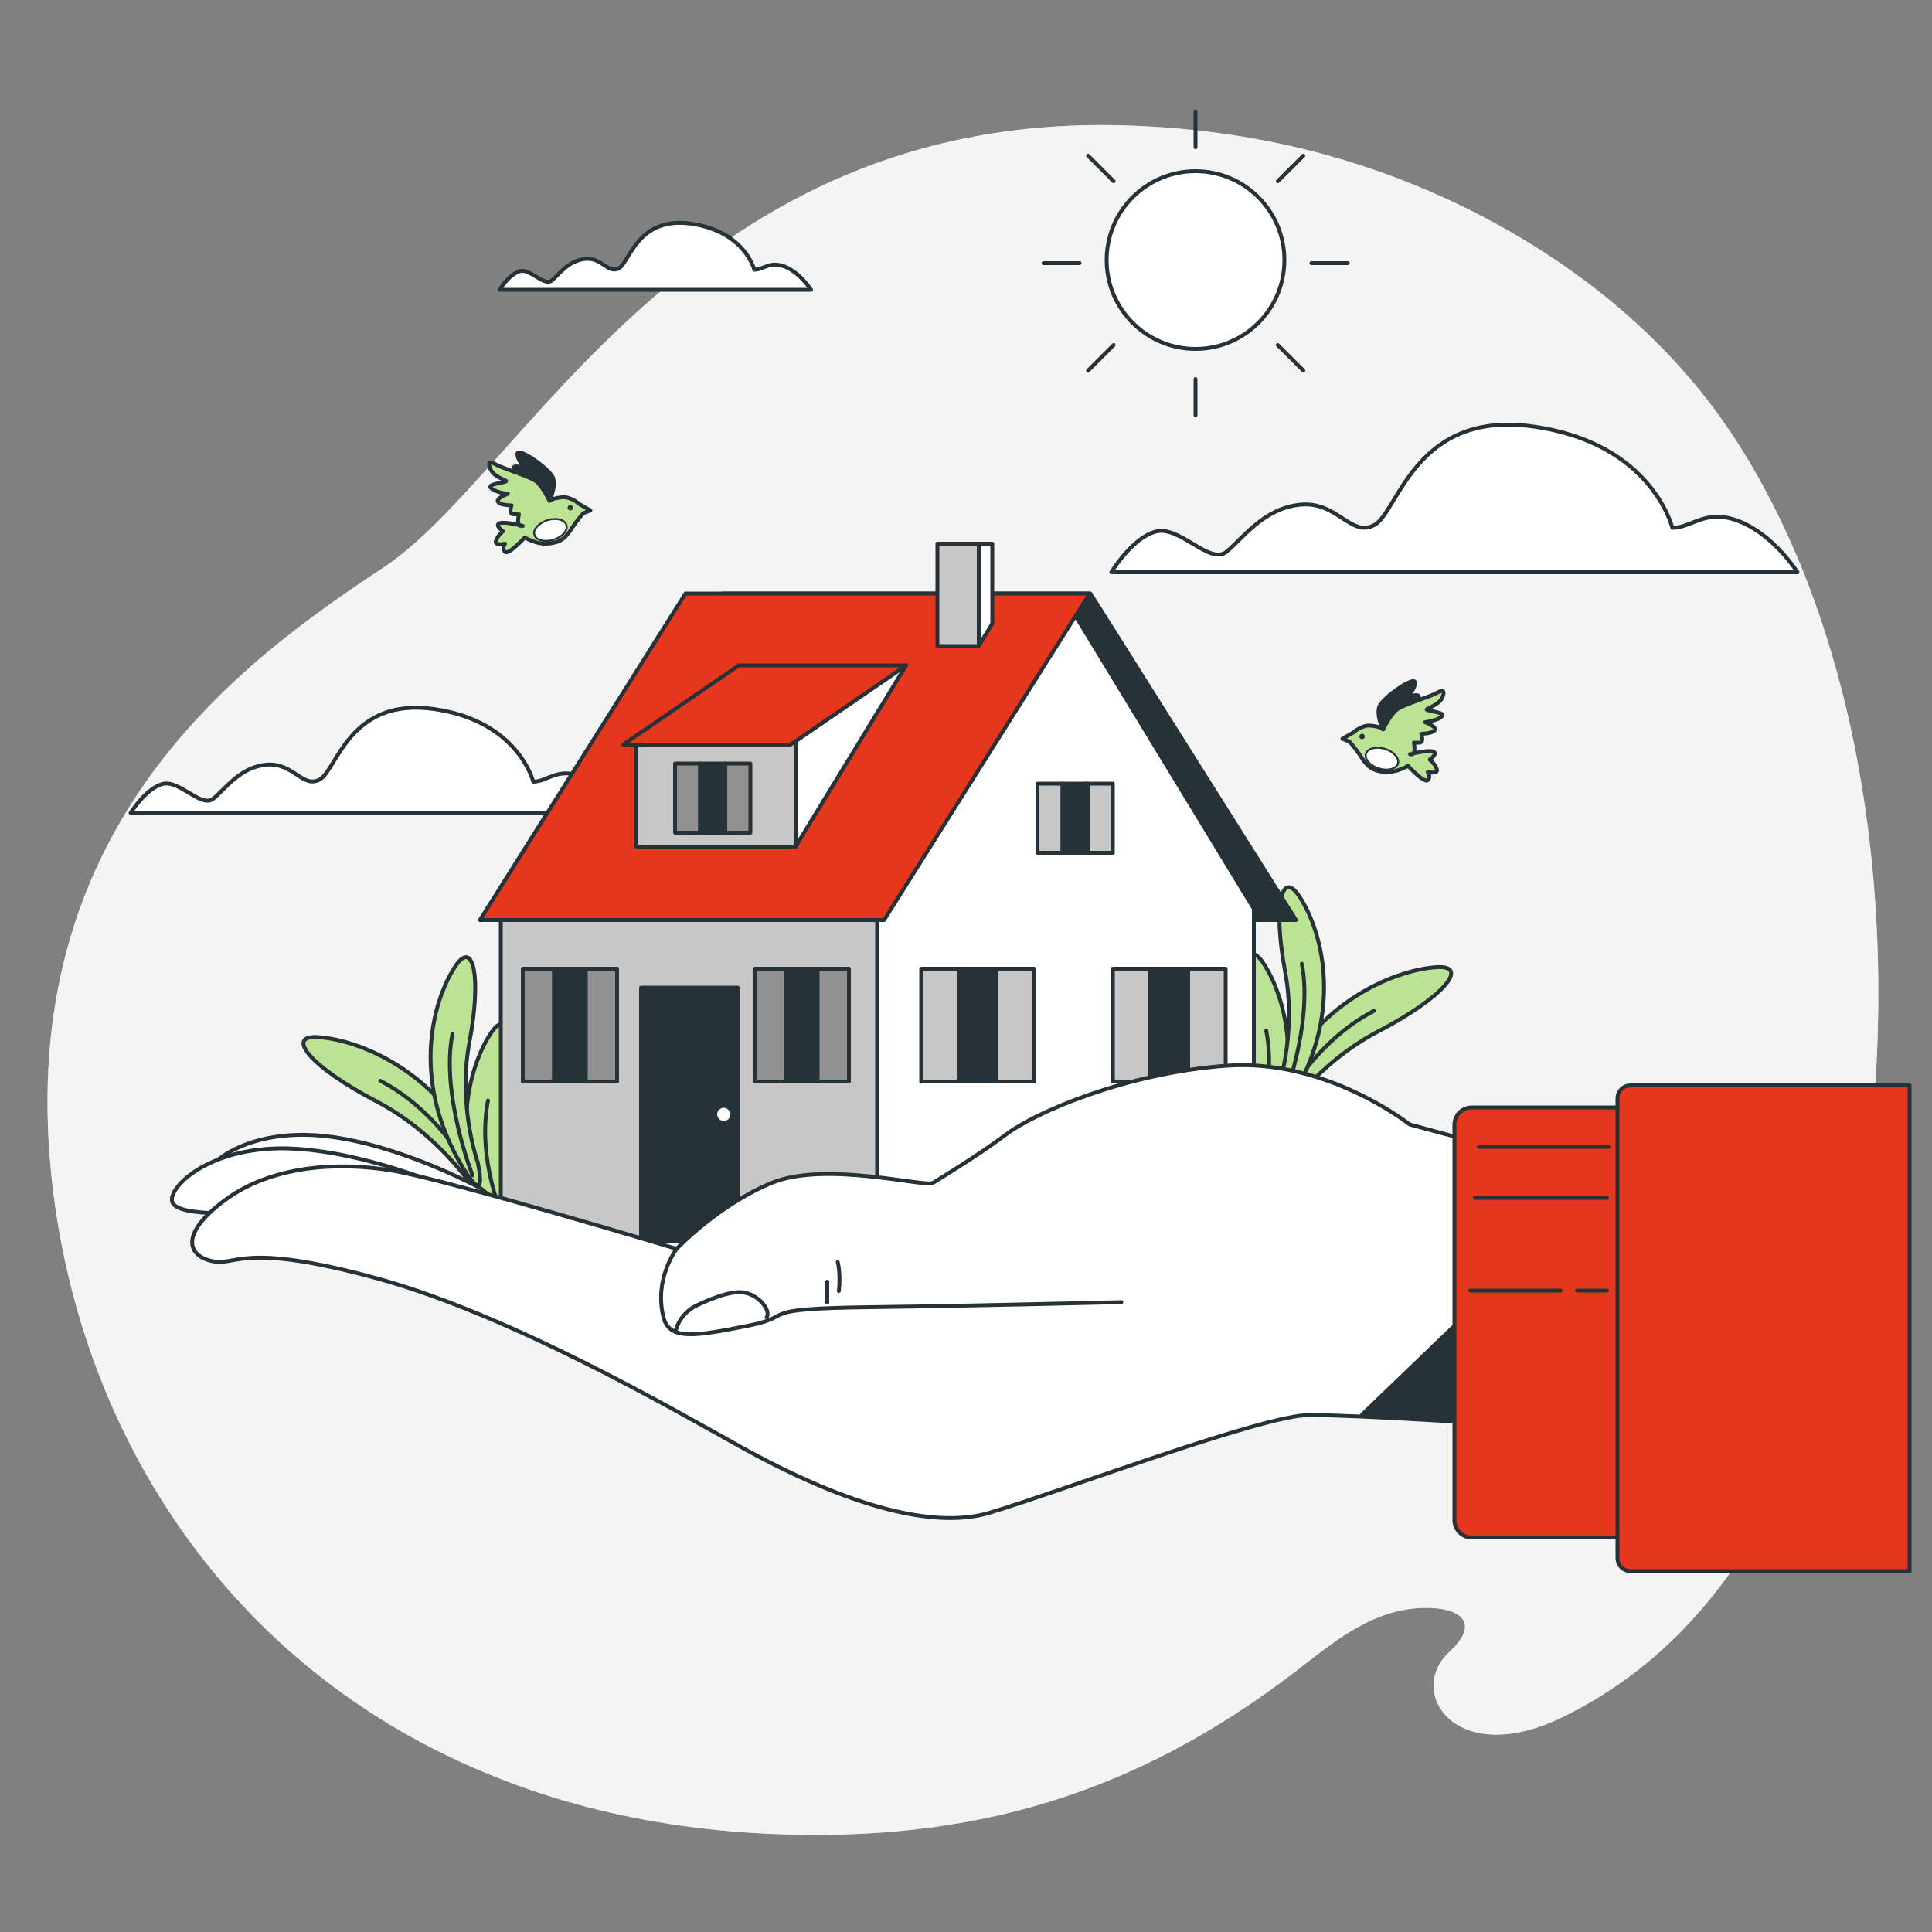 <svg xmlns="http://www.w3.org/2000/svg" xmlns:xlink="http://www.w3.org/1999/xlink" x="0px" y="0px" viewBox="0 0 500 500" style="enable-background:new 0 0 500 500;" xml:space="preserve"><rect x="0" y="0" width="500" height="500" fill="#808080" stroke="none"/> <style type="text/css"> .st0{fill:#92E3A9;} .st1{fill:#F4F4F4;} .st2{fill:#FFFFFF;stroke:#263238;stroke-linecap:round;stroke-linejoin:round;stroke-miterlimit:10;} .st3{fill:none;stroke:#263238;stroke-linecap:round;stroke-linejoin:round;stroke-miterlimit:10;} .st4{fill:#BCE293;stroke:#263238;stroke-linecap:round;stroke-linejoin:round;stroke-miterlimit:10;} .st5{fill:#263238;stroke:#263238;stroke-linecap:round;stroke-linejoin:round;stroke-miterlimit:10;} .st6{fill:#263238;} .st7{fill:#FFFFFF;stroke:#263238;stroke-width:0.5;stroke-linecap:round;stroke-linejoin:round;stroke-miterlimit:10;} .st8{fill:#C7C7C7;stroke:#263238;stroke-linecap:round;stroke-linejoin:round;stroke-miterlimit:10;} .st9{fill:#919191;stroke:#263238;stroke-linecap:round;stroke-linejoin:round;stroke-miterlimit:10;} .st10{fill:#E6361C;stroke:#263238;stroke-linecap:round;stroke-linejoin:round;stroke-miterlimit:10;} .st11{fill:#92E3A9;stroke:#263238;stroke-linecap:round;stroke-linejoin:round;stroke-miterlimit:10;} </style> <g id="Background_Simple"> <g> <path class="st0" d="M452.3,118.8c-1.7-2.8-3.4-5.5-5.2-8.1c-24-35.3-63.9-59.4-102.8-70.3c-17-4.8-34.5-7.3-51.9-7.9 c-114.3-4.2-156.3,90.1-193.2,114.4c-36.8,24.3-93.4,65.8-86.3,153c5.4,66.3,43.1,129.7,112,158.6c7.6,3.2,15.6,6,23.9,8.3 c15.5,4.3,32.4,7,50.5,7.8c52.1,2.3,94.4-10.2,135.8-41.9c9.6-7.4,19.2-15.6,31.7-16.5c9.1-0.7,17.7,2.6,8.2,11.4 c-11.1,10.3,1.7,30.6,30,16.5c47.3-23.5,66.7-74.3,75.8-125.9C492.1,254.7,486.6,176,452.3,118.8z"></path> <path class="st1" d="M452.3,118.8c-1.7-2.8-3.4-5.5-5.2-8.1c-24-35.3-63.9-59.4-102.8-70.3c-17-4.8-34.5-7.3-51.9-7.9 c-114.3-4.2-156.3,90.1-193.2,114.4c-36.8,24.3-93.4,65.8-86.3,153c5.4,66.3,43.1,129.7,112,158.6c7.6,3.2,15.6,6,23.9,8.3 c15.5,4.3,32.4,7,50.5,7.8c52.1,2.3,94.4-10.2,135.8-41.9c9.6-7.4,19.2-15.6,31.7-16.5c9.1-0.7,17.7,2.6,8.2,11.4 c-11.1,10.3,1.7,30.6,30,16.5c47.3-23.5,66.7-74.3,75.8-125.9C492.1,254.7,486.6,176,452.3,118.8z"></path> </g> </g> <g id="Clouds"> <path class="st2" d="M432.8,136.6c0,0-5.2-21.9-35.9-26.2c-30.6-4.4-35,21.9-41.1,25.4c-6.1,3.5-9.6-6.1-19.2-5.2 c-9.6,0.9-14.9,8.7-19.2,12.2c-4.4,3.5-12.2-7-18.4-5.2c-6.1,1.7-11.4,10.5-11.4,10.5h177.6c0,0-6.1-9.6-14.9-13.1 C441.5,131.4,438,136.6,432.8,136.6z"></path> <path class="st2" d="M138,202.3c0,0-3.8-15.7-25.7-18.8c-21.9-3.1-25.1,15.7-29.5,18.2c-4.4,2.5-6.9-4.4-13.8-3.8 c-6.9,0.6-10.7,6.3-13.8,8.8c-3.1,2.5-8.8-5-13.2-3.8c-4.4,1.3-8.2,7.5-8.2,7.5h127.3c0,0-4.4-6.9-10.7-9.4 C144.3,198.5,141.7,202.3,138,202.3z"></path> <path class="st2" d="M195.2,69.8c0,0-2.4-9.9-16.3-11.9s-15.9,9.9-18.7,11.5c-2.8,1.6-4.4-2.8-8.7-2.4c-4.4,0.4-6.8,4-8.7,5.6 c-2,1.6-5.6-3.2-8.3-2.4c-2.8,0.8-5.2,4.8-5.2,4.8h80.6c0,0-2.8-4.4-6.8-6C199.2,67.5,197.6,69.8,195.2,69.8z"></path> </g> <g id="Sun"> <g> <circle class="st2" cx="309.4" cy="67.3" r="23"></circle> <g> <line class="st3" x1="309.4" y1="28.8" x2="309.4" y2="38.1"></line> <line class="st3" x1="309.4" y1="98.1" x2="309.4" y2="107.5"></line> </g> <g> <line class="st3" x1="337.3" y1="40.3" x2="330.7" y2="46.9"></line> <line class="st3" x1="288.2" y1="89.3" x2="281.6" y2="95.9"></line> </g> <g> <line class="st3" x1="348.8" y1="68.1" x2="339.4" y2="68.1"></line> <line class="st3" x1="279.4" y1="68.1" x2="270.1" y2="68.1"></line> </g> <g> <line class="st3" x1="337.3" y1="95.9" x2="330.7" y2="89.3"></line> <line class="st3" x1="288.2" y1="46.9" x2="281.6" y2="40.3"></line> </g> </g> </g> <g id="Birds"> <g> <g> <path class="st4" d="M364.9,195.2c0,0,4.6-1.2,6-0.7c1.4,0.5-0.9,2.1-0.9,2.1s1.1,0.7,1.8,2.3c0.7,1.6-2.3,0.9-2.3,0.9 s0.9,1.2,0,2.1c-0.9,0.9-5.1-3.7-5.1-3.7s-3,1.8-5.8,1.6c-2.8-0.2-4.4-0.9-6.2-3.7s-3.2-4.2-3.2-4.2l-1.8-0.7l2.8-1.6 c0,0,2.3-2.1,4.6-1.8c2.3,0.2,3.2,0.9,3.2,0.9s1.4-3.7,3.5-5.1c2.1-1.4,8.5-3.2,10.6-4.4c2.1-1.2,1.6,0.7,0.9,1.8 s-2.8,2.1-3.7,2.5c-0.9,0.5,4.8,0.7,3.9,1.8c-0.9,1.2-4.4,1.6-4.4,1.6s3.2,1.2,2.5,2.1c-0.7,0.9-3.5,0.9-3.5,0.9s0.9,2.3-0.5,2.3 c-1.4,0-1.4,0-1.4,0S366.7,195.7,364.9,195.2z"></path> <path class="st5" d="M357.9,188.8c0,0-1.8-3.7-0.9-6c0.9-2.3,9.5-8.3,9.2-6c-0.2,2.3-2.5,3.7-2.5,3.7s3.5-1.2,3.5-0.2 c0,0.9,0,0.9,0,0.9s-3.9,0.9-5.8,2.5C359.6,185.3,357.9,188.8,357.9,188.8z"></path> <circle class="st6" cx="352.5" cy="190.6" r="0.7"></circle> </g> <path class="st7" d="M361.8,197.6c-0.4,1.4-2.6,2-4.9,1.3s-3.8-2.4-3.4-3.8c0.4-1.4,2.6-2,4.9-1.3 C360.7,194.5,362.2,196.2,361.8,197.6z"></path> </g> <g> <g> <path class="st4" d="M135.3,136.1c0,0-4.6-1.2-6-0.7c-1.4,0.5,0.9,2.1,0.9,2.1s-1.1,0.7-1.8,2.3c-0.7,1.6,2.3,0.9,2.3,0.9 s-0.9,1.2,0,2.1c0.9,0.9,5.1-3.7,5.1-3.7s3,1.8,5.8,1.6c2.8-0.2,4.4-0.9,6.2-3.7s3.2-4.2,3.2-4.2l1.8-0.7l-2.8-1.6 c0,0-2.3-2.1-4.6-1.8c-2.3,0.2-3.2,0.9-3.2,0.9s-1.4-3.7-3.5-5.1c-2.1-1.4-8.5-3.2-10.6-4.4c-2.1-1.2-1.6,0.7-0.9,1.8 c0.7,1.2,2.8,2.1,3.7,2.5c0.9,0.5-4.8,0.7-3.9,1.8c0.9,1.2,4.4,1.6,4.4,1.6s-3.2,1.2-2.5,2.1c0.7,0.9,3.5,0.9,3.5,0.9 s-0.9,2.3,0.5,2.3c1.4,0,1.4,0,1.4,0S133.4,136.5,135.3,136.1z"></path> <path class="st5" d="M142.2,129.6c0,0,1.8-3.7,0.9-6c-0.9-2.3-9.5-8.3-9.2-6c0.2,2.3,2.5,3.7,2.5,3.7s-3.5-1.2-3.5-0.2 c0,0.9,0,0.9,0,0.9s3.9,0.9,5.8,2.5C140.6,126.1,142.2,129.6,142.2,129.6z"></path> <path class="st6" d="M146.9,131.4c0,0.4,0.3,0.7,0.7,0.7c0.4,0,0.7-0.3,0.7-0.7c0-0.4-0.3-0.7-0.7-0.7 C147.2,130.7,146.9,131,146.9,131.4z"></path> </g> <path class="st7" d="M138.3,138.4c0.4,1.4,2.6,2,4.9,1.3c2.3-0.7,3.8-2.4,3.4-3.8c-0.4-1.4-2.6-2-4.9-1.3 C139.4,135.4,137.9,137,138.3,138.4z"></path> </g> </g> <g id="Plants"> <g> <g> <path class="st4" d="M122.9,308c0,0-9.1-14.5-25.7-23.1c-16.5-8.6-23.6-17-15-16.5c10.4,0.6,34,8.9,44.7,38 C131.5,318.9,122.9,308,122.9,308"></path> <path class="st3" d="M122.3,304.2c0,0-8.3-16.5-23.9-24.5"></path> </g> <g> <path class="st4" d="M132.8,318c0,0-5.2-14.6-2.1-31.1c3.1-16.5,1.1-26.3-3.4-19.9c-5.4,7.7-12.7,29.1,2,53 C135.7,330.3,132.8,318,132.8,318"></path> <path class="st3" d="M130.4,315.5c0,0-7.1-15.1-4.1-30.7"></path> </g> <g> <path class="st4" d="M123.6,300.7c0,0-5.2-14.6-2.1-31.1c3.1-16.5,1.1-26.3-3.4-19.9c-5.4,7.7-12.7,29.1,2,53 C126.5,312.9,123.6,300.7,123.6,300.7"></path> <path class="st3" d="M122.3,304.2c0,0-8.3-21.1-5.2-36.7"></path> </g> </g> <g> <g> <path class="st4" d="M331.2,289.9c0,0,9.1-14.5,25.7-23.1c16.5-8.6,23.6-17,15-16.5c-10.4,0.6-34,8.9-44.7,38 C322.5,300.8,331.2,289.9,331.2,289.9"></path> <path class="st4" d="M331.7,286.1c0,0,8.3-16.5,23.9-24.5"></path> </g> <g> <path class="st4" d="M321.2,299.9c0,0,5.2-14.6,2.1-31.1c-3.1-16.5-1.1-26.3,3.4-19.9c5.4,7.7,12.7,29.1-2,53 C318.3,312.2,321.2,299.9,321.2,299.9"></path> <path class="st3" d="M323.6,297.4c0,0,7.1-15.1,4.1-30.7"></path> </g> <g> <path class="st4" d="M330.5,282.6c0,0,5.2-14.6,2.1-31.1c-3.1-16.5-1.1-26.3,3.4-19.9c5.4,7.7,12.7,29.1-2,53 C327.6,294.8,330.5,282.6,330.5,282.6"></path> <path class="st4" d="M331.7,286.1c0,0,8.3-21.1,5.2-36.7"></path> </g> </g> </g> <g id="House"> <g> <polygon class="st5" points="335.4,238.1 240.3,238.1 187.1,153.6 282.2,153.6 "></polygon> <rect x="129.6" y="235.2" class="st8" width="97.4" height="86.1"></rect> <polygon class="st2" points="324.5,321.3 227.1,321.3 227.1,235.2 276.6,156.5 324.5,235.2 "></polygon> <g> <rect x="238.4" y="250.7" class="st8" width="9.7" height="29.2"></rect> <rect x="248.2" y="250.7" class="st5" width="9.7" height="29.2"></rect> <rect x="257.9" y="250.7" class="st8" width="9.7" height="29.2"></rect> </g> <g> <rect x="195.4" y="250.7" class="st9" width="8.1" height="29.2"></rect> <rect x="203.5" y="250.7" class="st5" width="8.1" height="29.2"></rect> <rect x="211.6" y="250.7" class="st9" width="8.1" height="29.2"></rect> </g> <g> <rect x="135.3" y="250.7" class="st9" width="8.1" height="29.2"></rect> <rect x="143.4" y="250.7" class="st5" width="8.1" height="29.2"></rect> <rect x="151.6" y="250.7" class="st9" width="8.1" height="29.2"></rect> </g> <g> <rect x="288" y="250.7" class="st8" width="9.7" height="29.2"></rect> <rect x="297.7" y="250.7" class="st5" width="9.7" height="29.2"></rect> <rect x="307.5" y="250.7" class="st8" width="9.7" height="29.2"></rect> </g> <g> <rect x="268.5" y="202.8" class="st8" width="6.5" height="17.9"></rect> <rect x="275" y="202.8" class="st5" width="6.5" height="17.9"></rect> <rect x="281.5" y="202.8" class="st8" width="6.5" height="17.9"></rect> </g> <polygon class="st10" points="124.2,238.1 228.8,238.1 282,153.6 177.4,153.6 "></polygon> <g> <rect x="164.6" y="191.8" class="st8" width="41.3" height="27.3"></rect> <polygon class="st2" points="205.9,191.8 234.5,172.2 205.9,219.1 "></polygon> <polygon class="st10" points="161.3,192.7 204.6,192.7 234.5,172.2 191.2,172.2 "></polygon> </g> <g> <rect x="174.7" y="197.6" class="st9" width="6.5" height="17.9"></rect> <rect x="181.2" y="197.6" class="st5" width="6.5" height="17.9"></rect> <rect x="187.7" y="197.6" class="st9" width="6.5" height="17.9"></rect> </g> <g> <polygon class="st2" points="256.8,140.7 253.2,140.7 253.2,167.3 256.8,161.4 "></polygon> <rect x="242.6" y="140.7" class="st8" width="10.7" height="26.5"></rect> </g> <g> <rect x="165.9" y="255.6" class="st5" width="25" height="65.7"></rect> <path class="st2" d="M189.5,288.4c0-1.2-1-2.2-2.2-2.2c-1.2,0-2.2,1-2.2,2.2c0,1.2,1,2.2,2.2,2.2 C188.6,290.6,189.5,289.6,189.5,288.4z"></path> </g> </g> </g> <g id="Hand"> <g> <g> <path class="st2" d="M124.5,307.6c0,0-20.9-11.5-40.5-13.6s-30.9,7-30.8,10.9c0.1,4,13.7,4.3,16.2,4.9c2.6,0.7,18.3-3.7,41.5,1.8 c23.2,5.5,26.2,6.6,26.2,6.6L124.5,307.6z"></path> <path class="st2" d="M115.7,307.3c0,0-21.9-9.6-41.5-10.1c-19.7-0.4-30.2,9.6-29.7,13.5c0.4,3.9,14,3.1,16.6,3.5 c2.6,0.4,17.9-5.2,41.5-1.7c23.6,3.5,26.7,4.4,26.7,4.4L115.7,307.3z"></path> <path class="st2" d="M395.1,299.2l-30.3-8.2c0,0-21.5-17.1-47.4-15.2c-25.9,1.9-49.3,12-56.9,17.7c-7.6,5.7-17.1,11.4-19,12.6 c-1.9,1.3-27.8-5.7-41.7,0c-13.9,5.7-24.7,17.1-24.7,17.1s-58.8-17.7-73.3-20.2c-14.5-2.5-31.6-1.3-43.6,7.6 c-12,8.9-9.5,14.5-3.2,15.8c6.3,1.3,7.6-5.1,42.4,4.4c34.8,9.5,77.1,34.1,94.2,43.6c17.1,9.5,45.5,22.8,64.5,17.1 c19-5.7,70.8-25.3,82.8-25.3c12,0,50.6,2.5,50.6,2.5L395.1,299.2z"></path> <polygon class="st5" points="378.6,341 352.5,366.1 389.4,368.7 "></polygon> <path class="st3" d="M175.1,323.2c0,0-5.9,7.7-3.4,17.7c1.5,6.2,8.7,4.8,21.9,2.2c13.1-2.6,0.9-4.4,31.5-4.8 c30.6-0.4,63.4-1.3,65.1-1.3"></path> <path class="st3" d="M174.8,344.7c0,0,0.6-4,4.8-6.5c0,0,7.3-3.8,11.8-3.8c4.6,0,8.3,4.8,7,6.5"></path> <line class="st3" x1="214.1" y1="337.1" x2="214.1" y2="331.7"></line> <path class="st3" d="M216.8,326.6c0,0,0.8,3,0.3,7.5"></path> </g> <path class="st10" d="M421.7,397.9h-40.8c-2.5,0-4.5-2-4.5-4.5V291.1c0-2.5,2-4.5,4.5-4.5h40.8V397.9z"></path> <g> <path class="st10" d="M494.2,406.6H422c-1.9,0-3.4-1.5-3.4-3.4V284.3c0-1.9,1.5-3.4,3.4-3.4h72.2V406.6z"></path> </g> </g> <g> <line class="st11" x1="382.7" y1="296.8" x2="416.3" y2="296.8"></line> <line class="st11" x1="415.9" y1="310" x2="381.7" y2="310"></line> <line class="st11" x1="380.5" y1="334" x2="403.9" y2="334"></line> </g> <line class="st11" x1="408.1" y1="334" x2="415.9" y2="334"></line> </g> </svg>